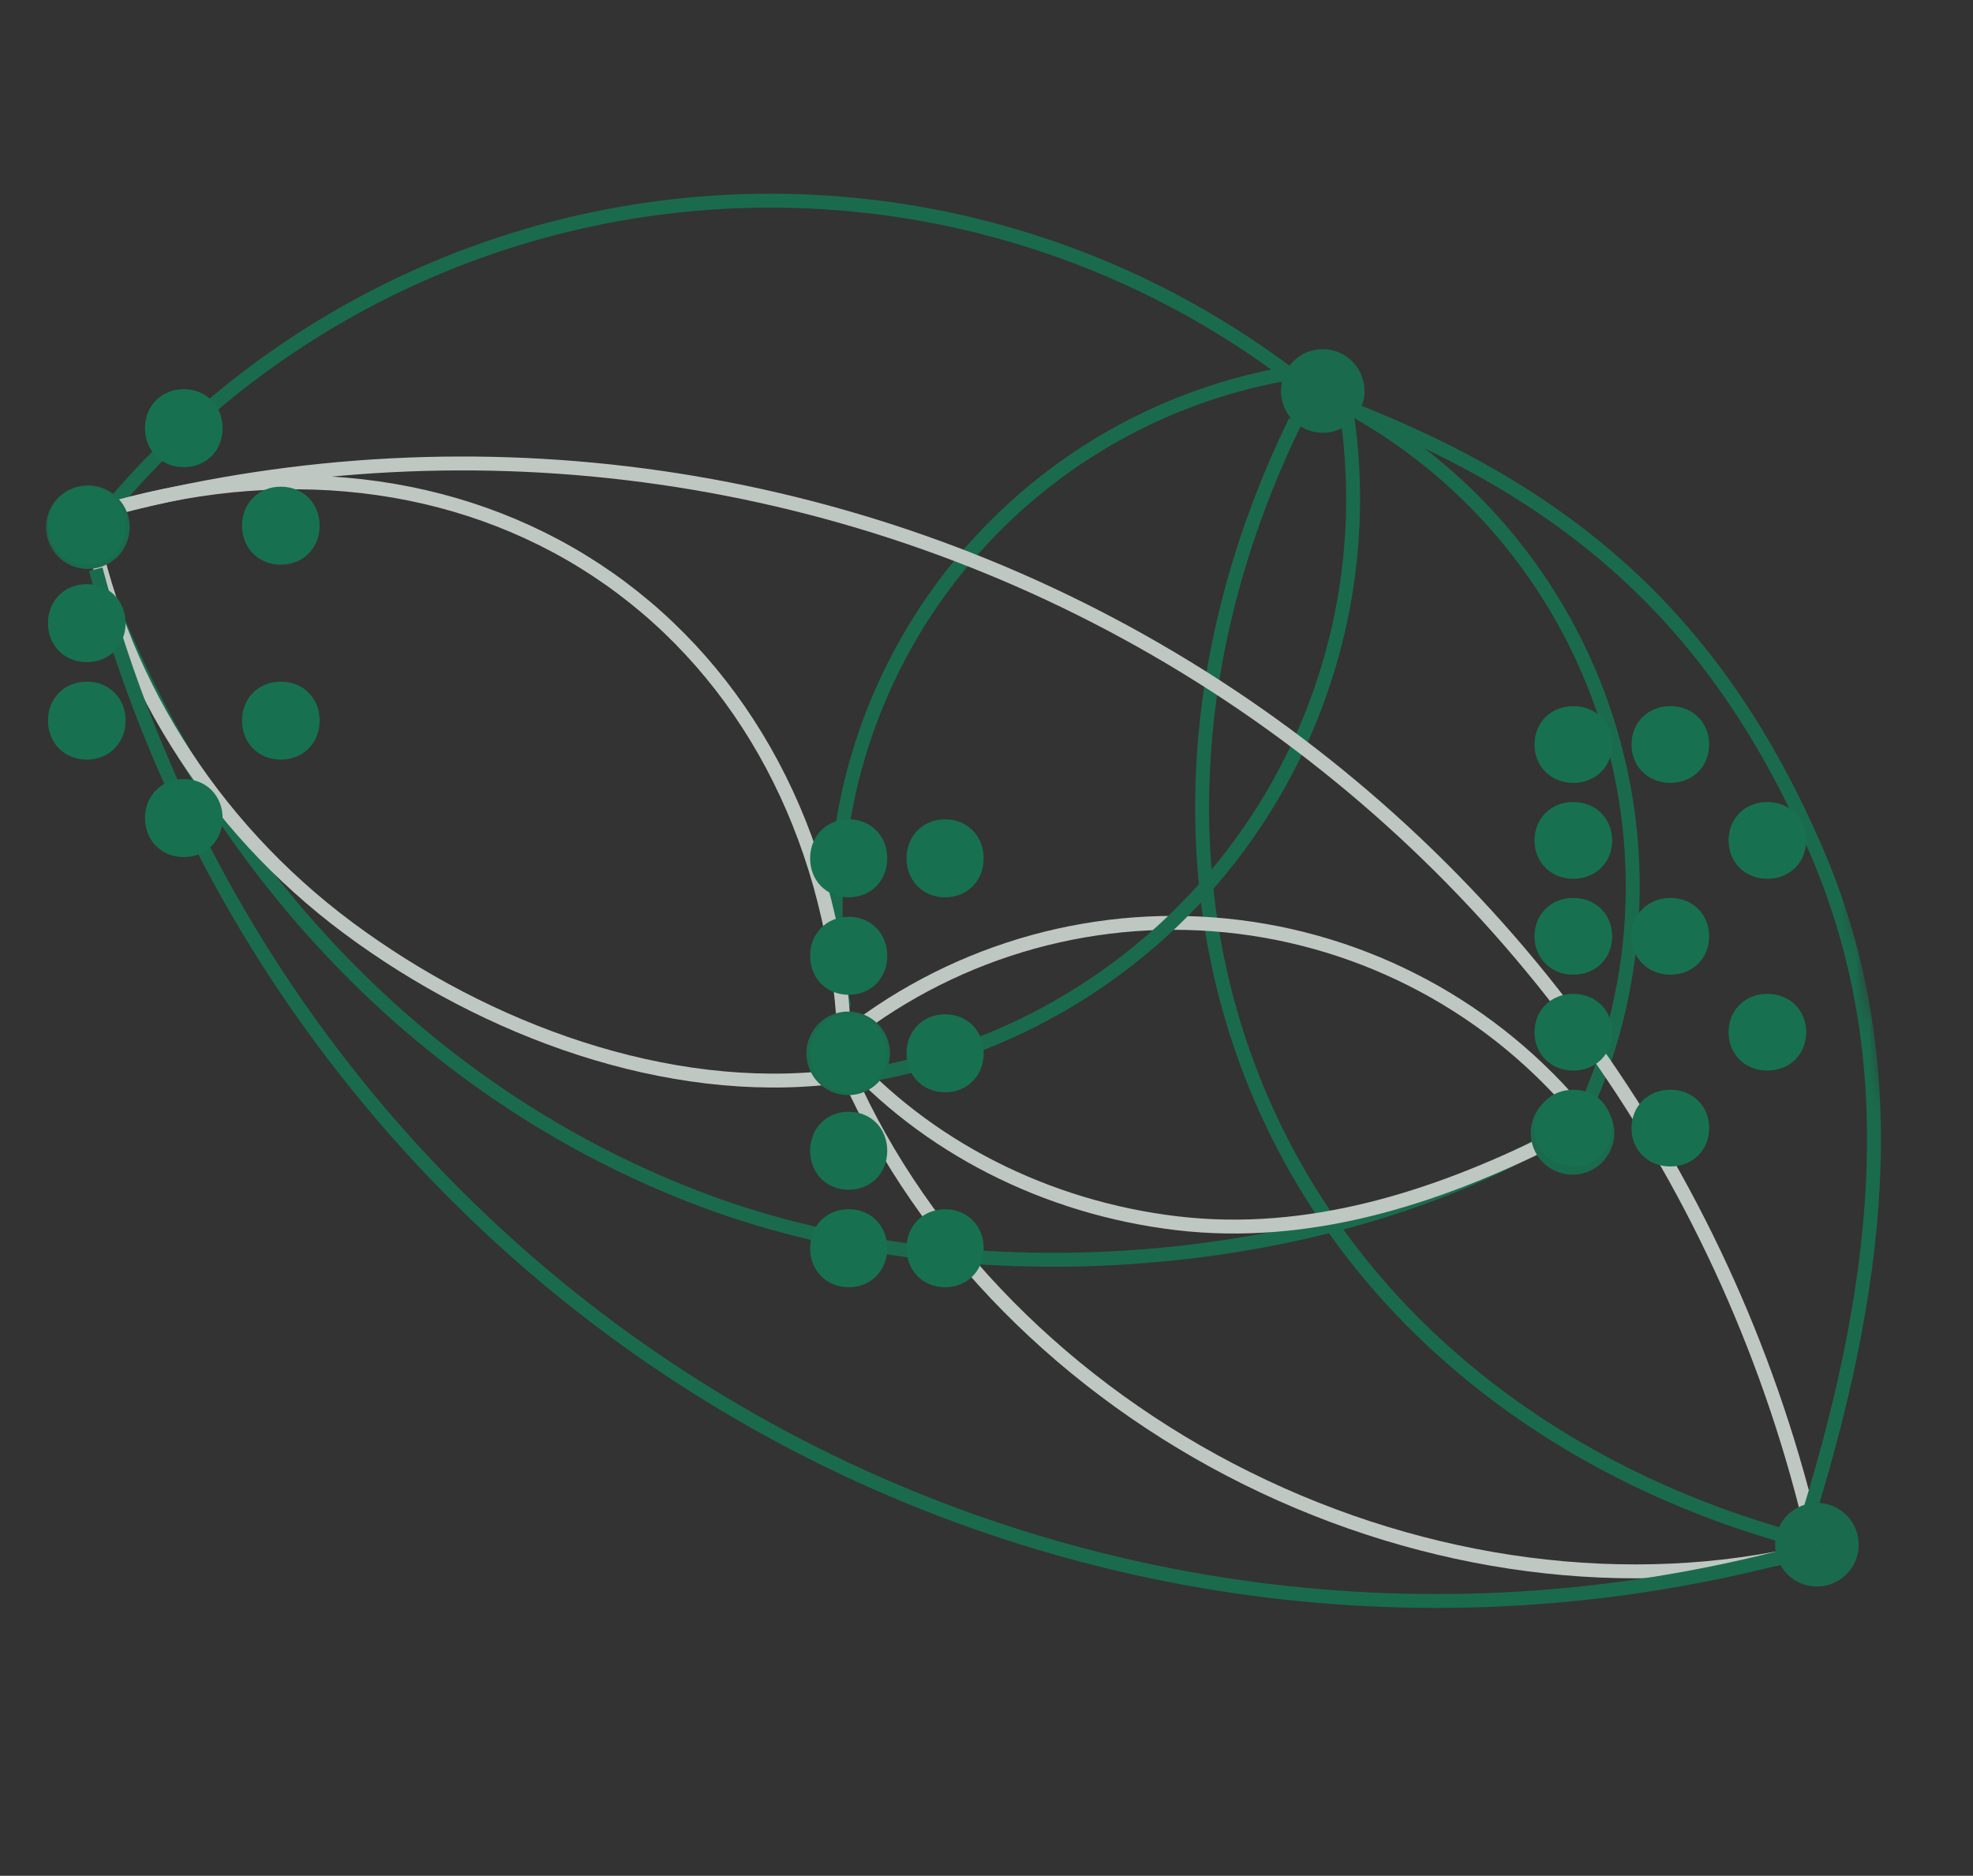 <svg width="142" height="135" viewBox="0 0 142 135" fill="none" xmlns="http://www.w3.org/2000/svg">
<rect x="0" y="0" width="142" height="135" fill="#333333" stroke="none"/>
<g opacity="0.9">
<mask id="mask0_988_12785" style="mask-type:alpha" maskUnits="userSpaceOnUse" x="0" y="0" width="142" height="135">
<rect y="21.604" width="123.759" height="115.164" transform="rotate(-10.053 0 21.604)" fill="#D9D9D9"/>
</mask>
<g mask="url(#mask0_988_12785)">
<path d="M94.734 28.462C81.99 18.041 65.627 13.108 49.246 14.751C32.865 16.393 17.808 24.475 7.386 37.219" stroke="#177150"/>
<path d="M6.992 40.876C14.974 62.528 30.674 78.899 50.639 86.389C70.604 93.878 97.165 91.225 113.452 80.812" stroke="#177150"/>
<path d="M93.245 30.28C84.965 47.235 84.302 65.291 91.4 80.477C98.499 95.663 112.778 106.735 131.097 111.257" stroke="#177150"/>
<path d="M92.605 26.892C82.334 28.712 73.208 34.538 67.233 43.088C61.258 51.638 58.925 62.211 60.746 72.481" stroke="#177150"/>
<path d="M112.256 83.431C117.465 74.395 118.871 63.659 116.165 53.586C113.458 43.512 106.861 34.927 97.825 29.718" stroke="#177150"/>
<path d="M61.068 77.382C66.467 89.53 76.785 99.966 89.751 106.395C102.717 112.824 117.27 114.718 130.208 111.662" stroke="#CED7D3"/>
<path d="M60.694 73.292C59.709 59.913 53.635 48.525 43.806 41.632C33.978 34.74 21.202 32.908 8.288 36.54" stroke="#CED7D3"/>
<path d="M6.265 36.645C8.35 48.544 15.114 59.386 25.07 66.787C35.026 74.188 48.043 78.947 60.038 77.514" stroke="#CED7D3"/>
<path d="M113.318 79.654C106.735 72.002 97.382 67.279 87.316 66.524C77.251 65.768 67.298 69.042 59.646 75.625" stroke="#CED7D3"/>
<path d="M60.625 75.743C66.6 82.497 75.263 86.919 84.71 88.036C94.157 89.153 103.259 86.217 111.483 82.141" stroke="#CED7D3"/>
<path d="M62.653 77.334C73.641 75.386 83.406 69.152 89.799 60.004C96.192 50.856 98.689 39.544 96.74 28.555" stroke="#177150"/>
<path d="M6.891 40.967C13.667 66.554 30.331 88.402 53.215 101.703C76.1 115.005 103.332 118.671 128.919 111.894" stroke="#177150"/>
<path d="M130.006 108.553C123.48 82.901 107.031 60.891 84.278 47.367C61.524 33.842 34.33 29.91 8.677 36.436" stroke="#CED7D3"/>
<path d="M130.198 108.935C135.735 90.933 136.918 75.449 130.658 61.066C123.781 45.265 113.699 35.797 96.878 29.305" stroke="#177150"/>
<circle cx="6.325" cy="37.94" r="1.508" transform="rotate(-10.053 6.325 37.94)" fill="white" stroke="#177150" stroke-width="3"/>
<circle cx="95.201" cy="28.139" r="1.508" transform="rotate(-10.053 95.201 28.139)" fill="white" stroke="#177150" stroke-width="3"/>
<circle cx="113.175" cy="81.532" r="1.508" transform="rotate(-10.053 113.175 81.532)" fill="white" stroke="#177150" stroke-width="3"/>
<circle cx="61.045" cy="75.808" r="1.508" transform="rotate(-10.053 61.045 75.808)" fill="white" stroke="#177150" stroke-width="3"/>
<circle cx="130.767" cy="111.171" r="1.508" transform="rotate(-10.053 130.767 111.171)" fill="white" stroke="#177150" stroke-width="3"/>
</g>
</g>
<path d="M13.229 33.623C14.835 33.623 16.022 32.43 16.022 30.817C16.022 29.203 14.835 28.011 13.229 28.011C11.623 28.011 10.436 29.203 10.436 30.817C10.436 32.43 11.623 33.623 13.229 33.623ZM6.246 40.638C7.852 40.638 9.039 39.445 9.039 37.831C9.039 36.218 7.852 35.026 6.246 35.026C4.64 35.026 3.453 36.218 3.453 37.831C3.453 39.445 4.64 40.638 6.246 40.638ZM20.212 40.638C21.818 40.638 23.005 39.445 23.005 37.831C23.005 36.218 21.818 35.026 20.212 35.026C18.605 35.026 17.419 36.218 17.419 37.831C17.419 39.445 18.605 40.638 20.212 40.638ZM6.246 47.653C7.852 47.653 9.039 46.46 9.039 44.846C9.039 43.233 7.852 42.041 6.246 42.041C4.64 42.041 3.453 43.233 3.453 44.846C3.453 46.46 4.64 47.653 6.246 47.653ZM6.246 54.667C7.852 54.667 9.039 53.475 9.039 51.861C9.039 50.248 7.852 49.056 6.246 49.056C4.64 49.056 3.453 50.248 3.453 51.861C3.453 53.475 4.64 54.667 6.246 54.667ZM20.212 54.667C21.818 54.667 23.005 53.475 23.005 51.861C23.005 50.248 21.818 49.056 20.212 49.056C18.605 49.056 17.419 50.248 17.419 51.861C17.419 53.475 18.605 54.667 20.212 54.667ZM13.229 61.682C14.835 61.682 16.022 60.49 16.022 58.877C16.022 57.263 14.835 56.071 13.229 56.071C11.623 56.071 10.436 57.263 10.436 58.877C10.436 60.49 11.623 61.682 13.229 61.682Z" fill="#177150"/>
<path d="M61.081 64.579C62.678 64.579 63.857 63.386 63.857 61.773C63.857 60.16 62.678 58.967 61.081 58.967C59.485 58.967 58.306 60.16 58.306 61.773C58.306 63.386 59.485 64.579 61.081 64.579ZM68.021 64.579C69.617 64.579 70.797 63.386 70.797 61.773C70.797 60.16 69.617 58.967 68.021 58.967C66.425 58.967 65.245 60.16 65.245 61.773C65.245 63.386 66.425 64.579 68.021 64.579ZM61.081 71.594C62.678 71.594 63.857 70.401 63.857 68.788C63.857 67.175 62.678 65.982 61.081 65.982C59.485 65.982 58.306 67.175 58.306 68.788C58.306 70.401 59.485 71.594 61.081 71.594ZM61.081 78.609C62.678 78.609 63.857 77.416 63.857 75.803C63.857 74.19 62.678 72.997 61.081 72.997C59.485 72.997 58.306 74.19 58.306 75.803C58.306 77.416 59.485 78.609 61.081 78.609ZM68.021 78.609C69.617 78.609 70.797 77.416 70.797 75.803C70.797 74.19 69.617 72.997 68.021 72.997C66.425 72.997 65.245 74.19 65.245 75.803C65.245 77.416 66.425 78.609 68.021 78.609ZM61.081 85.624C62.678 85.624 63.857 84.431 63.857 82.818C63.857 81.205 62.678 80.012 61.081 80.012C59.485 80.012 58.306 81.205 58.306 82.818C58.306 84.431 59.485 85.624 61.081 85.624ZM61.081 92.639C62.678 92.639 63.857 91.447 63.857 89.833C63.857 88.22 62.678 87.027 61.081 87.027C59.485 87.027 58.306 88.22 58.306 89.833C58.306 91.447 59.485 92.639 61.081 92.639ZM68.021 92.639C69.617 92.639 70.797 91.447 70.797 89.833C70.797 88.22 69.617 87.027 68.021 87.027C66.425 87.027 65.245 88.22 65.245 89.833C65.245 91.447 66.425 92.639 68.021 92.639Z" fill="#177150"/>
<path d="M113.235 56.342C114.841 56.342 116.029 55.169 116.029 53.581C116.029 51.994 114.841 50.821 113.235 50.821C111.629 50.821 110.442 51.994 110.442 53.581C110.442 55.169 111.629 56.342 113.235 56.342ZM120.218 56.342C121.824 56.342 123.011 55.169 123.011 53.581C123.011 51.994 121.824 50.821 120.218 50.821C118.612 50.821 117.425 51.994 117.425 53.581C117.425 55.169 118.612 56.342 120.218 56.342ZM113.235 63.244C114.841 63.244 116.029 62.071 116.029 60.483C116.029 58.896 114.841 57.722 113.235 57.722C111.629 57.722 110.442 58.896 110.442 60.483C110.442 62.071 111.629 63.244 113.235 63.244ZM127.201 63.244C128.807 63.244 129.994 62.071 129.994 60.483C129.994 58.896 128.807 57.722 127.201 57.722C125.595 57.722 124.408 58.896 124.408 60.483C124.408 62.071 125.595 63.244 127.201 63.244ZM113.235 70.146C114.841 70.146 116.029 68.972 116.029 67.385C116.029 65.798 114.841 64.624 113.235 64.624C111.629 64.624 110.442 65.798 110.442 67.385C110.442 68.972 111.629 70.146 113.235 70.146ZM120.218 70.146C121.824 70.146 123.011 68.972 123.011 67.385C123.011 65.798 121.824 64.624 120.218 64.624C118.612 64.624 117.425 65.798 117.425 67.385C117.425 68.972 118.612 70.146 120.218 70.146ZM113.235 77.048C114.841 77.048 116.029 75.874 116.029 74.287C116.029 72.699 114.841 71.526 113.235 71.526C111.629 71.526 110.442 72.699 110.442 74.287C110.442 75.874 111.629 77.048 113.235 77.048ZM127.201 77.048C128.807 77.048 129.994 75.874 129.994 74.287C129.994 72.699 128.807 71.526 127.201 71.526C125.595 71.526 124.408 72.699 124.408 74.287C124.408 75.874 125.595 77.048 127.201 77.048ZM113.235 83.95C114.841 83.95 116.029 82.776 116.029 81.189C116.029 79.601 114.841 78.428 113.235 78.428C111.629 78.428 110.442 79.601 110.442 81.189C110.442 82.776 111.629 83.95 113.235 83.95ZM120.218 83.95C121.824 83.95 123.011 82.776 123.011 81.189C123.011 79.601 121.824 78.428 120.218 78.428C118.612 78.428 117.425 79.601 117.425 81.189C117.425 82.776 118.612 83.95 120.218 83.95Z" fill="#177150"/>
</svg>
